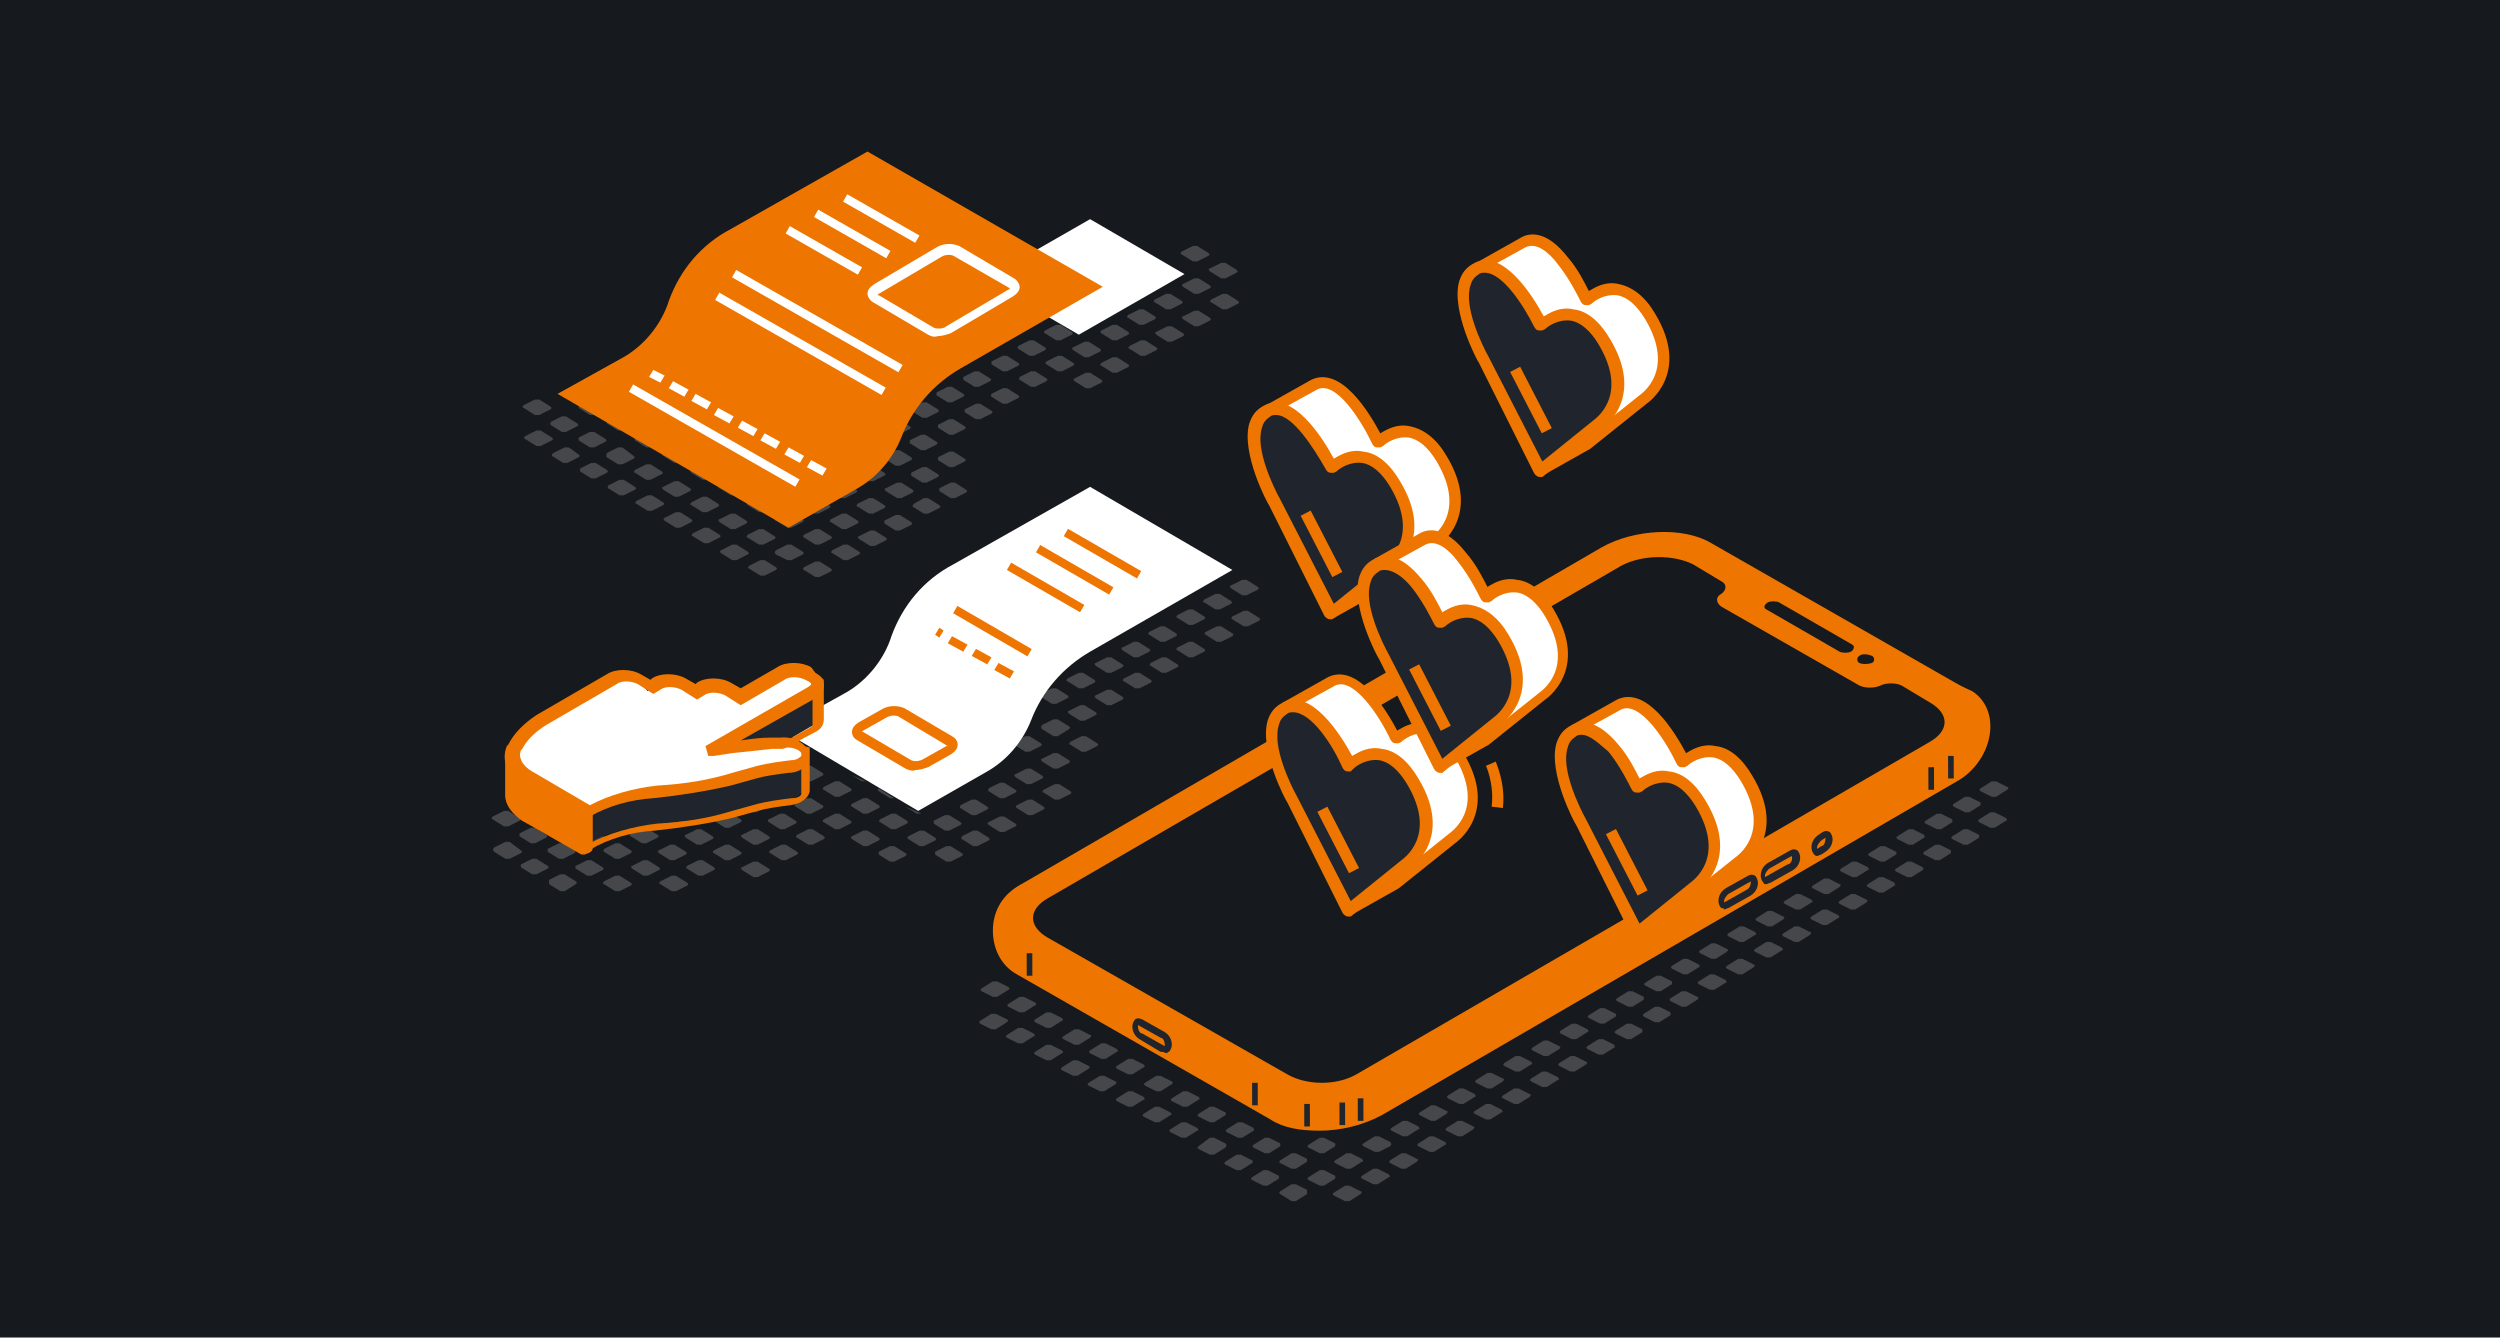 <svg width="600" height="321" fill="none" xmlns="http://www.w3.org/2000/svg"><path fill="#16191E" d="M0 0h600v321H0z"/><path d="M290.364 65.11l2.705 1.692h1.014l2.705-1.353c.339-.338.339-.338 0-.676l-2.705-1.691h-1.014l-2.705 1.353c-.338 0-.338.338 0 .676zM283.601 61.052l2.705 1.69h1.015l2.705-1.352c.338-.338.338-.338 0-.676l-2.705-1.69h-1.015l-2.705 1.352c-.338.338-.338.676 0 .676zM290.701 72.551l2.705 1.69h1.014l2.705-1.352c.339-.338.339-.338 0-.676l-2.705-1.69h-1.014l-2.705 1.352c-.338.338-.338.676 0 .676zM283.938 68.829l2.705 1.69h1.015l2.705-1.352c.338-.338.338-.338 0-.677l-2.705-1.69h-1.015l-2.705 1.352c-.338 0-.338.338 0 .677zM283.938 76.606l2.705 1.69h1.015l2.705-1.352c.338-.338.338-.338 0-.676l-2.705-1.69h-1.015l-2.705 1.352c-.338 0-.338.338 0 .676zM277.176 72.551l2.705 1.69h1.014l2.705-1.352c.339-.338.339-.338 0-.676l-2.705-1.69h-1.014l-2.705 1.352c-.338.338-.338.676 0 .676zM277.514 80.327l2.705 1.69h1.015l2.705-1.352c.338-.338.338-.338 0-.677l-2.705-1.69h-1.015l-2.705 1.352c-.338 0-.338.338 0 .677zM270.751 76.268l2.705 1.69h1.015l2.705-1.352c.338-.338.338-.338 0-.676l-2.705-1.69h-1.015l-2.705 1.352c-.338.338-.338.676 0 .676zM271.09 83.707l2.705 1.691h1.014l2.706-1.352c.338-.339.338-.339 0-.677l-2.706-1.69h-1.014l-2.705 1.352c-.338.338-.338.676 0 .676zM264.327 79.986l2.705 1.69h1.014l2.705-1.352c.338-.338.338-.338 0-.676l-2.705-1.691h-1.014l-2.705 1.353c-.338.338-.338.338 0 .676zM264.327 87.765l2.705 1.69h1.014l2.705-1.352c.338-.338.338-.338 0-.676l-2.705-1.69h-1.014l-2.705 1.352c-.338.338-.338.676 0 .676zM257.565 84.044l2.705 1.691h1.014l2.705-1.353c.338-.338.338-.338 0-.676l-2.705-1.69h-1.014l-2.705 1.352c-.338 0-.338.338 0 .676zM250.802 79.986l2.705 1.69h1.014l2.705-1.352c.339-.338.339-.338 0-.676l-2.705-1.691h-1.014l-2.705 1.353c-.338.338-.338.676 0 .676zM246.745 77.62h1.014l2.705-1.352c.338-.338-3.719 1.353-3.719 1.353zM257.904 91.486l2.705 1.69h1.014l2.705-1.352c.338-.338.338-.338 0-.676l-2.705-1.691h-1.014l-2.705 1.353c-.339.338-.339.338 0 .676zM251.14 87.426l2.705 1.69h1.015l2.705-1.352c.338-.338.338-.338 0-.676l-2.705-1.69h-1.015l-2.705 1.352c-.338.338-.338.676 0 .676zM244.377 83.707l2.705 1.691h1.014l2.705-1.352c.338-.339.338-.339 0-.677l-2.705-1.69h-1.014l-2.705 1.352c0 .338-.338.338 0 .676zM240.32 77.621l-2.705 1.353c-.338.338-.338.338 0 .676l2.705 1.69h1.014l2.705-1.352c.339-.338.339-.338 0-.676l-2.705-1.69h-1.014zM244.715 91.147l2.705 1.69h1.015l2.705-1.352c.338-.338.338-.338 0-.676l-2.705-1.69h-1.015l-2.705 1.352c0 .338-.338.676 0 .676zM237.953 87.426l2.705 1.69h1.015l2.705-1.352c.338-.338.338-.338 0-.676l-2.705-1.69h-1.015l-2.705 1.352v.676zM231.189 83.368l2.706 1.69h1.014l2.705-1.352c.338-.338.338-.338 0-.677l-2.705-1.69h-1.014l-2.706 1.352v.677zM224.766 79.651l2.705 1.69h1.015l2.705-1.352c.338-.338.338-.338 0-.676 0-.338-6.763 0-6.425.338zM237.953 95.203l2.705 1.69h1.014l2.705-1.352c.338-.338.338-.338 0-.676l-2.705-1.691h-1.014l-2.705 1.352c0 .339-.339.339 0 .677zM231.189 91.147l2.706 1.69h1.014l2.705-1.352c.338-.338.338-.338 0-.676l-2.705-1.69h-1.014l-2.706 1.352v.676zM224.427 87.426l2.705 1.69h1.015l2.705-1.352c.338-.338.338-.338 0-.676l-2.705-1.69h-1.015l-2.705 1.352v.676zM218.003 83.368l2.705 1.69h1.014l2.705-1.352c.338-.338.338-.338 0-.677l-2.705-1.69h-1.014l-2.705 1.352c-.339.338-.339.677 0 .677zM231.529 98.923l2.705 1.691h1.014l2.705-1.353c.338-.338.338-.338 0-.676l-2.705-1.69h-1.014l-2.705 1.352v.676zM224.766 94.866l2.705 1.69h1.015l2.705-1.352c.338-.338.338-.338 0-.676l-2.705-1.691h-1.015l-2.705 1.352v.677zM218.341 91.147l2.705 1.69h1.014l2.706-1.352c.338-.338.338-.338 0-.676l-2.706-1.69h-1.014l-2.705 1.352c-.338 0-.338.338 0 .676zM211.578 87.09l2.705 1.69h1.015l2.705-1.353c.338-.338.338-.338 0-.676l-2.705-1.69h-1.015l-2.705 1.352c-.338.338-.338.676 0 .676zM204.816 82.693c-.339.338-.339.338 0 .676l2.705 1.691h1.014l2.705-1.353c.338-.338.338-.338 0-.676l-2.705-1.69c-.338-.338-3.719 1.352-3.719 1.352zM225.104 102.643l2.706 1.691h1.014l2.705-1.353c.338-.338.338-.338 0-.676l-2.705-1.691h-1.014l-2.706 1.353v.676zM218.679 98.583l2.705 1.691h1.015l2.705-1.352c.338-.338.338-.338 0-.677l-2.705-1.69h-1.015l-2.705 1.352c-.338.338-.338.676 0 .676zM211.917 94.866l2.705 1.69h1.014l2.705-1.352c.338-.338.338-.338 0-.676l-2.705-1.691h-1.014l-2.705 1.352c-.338 0-.338.339 0 .677zM205.154 90.808l2.705 1.69h1.014l2.706-1.352c.338-.338.338-.338 0-.676l-2.706-1.69h-1.014l-2.705 1.352c-.338.338-.338.676 0 .676zM198.391 87.09l2.705 1.69h1.015l2.705-1.353c.338-.338.338-.338 0-.676l-2.705-1.69h-1.015l-2.705 1.352c-.338 0-.338.338 0 .676zM225.104 110.419l2.706 1.691h1.014l2.705-1.352c.338-.339.338-.339 0-.677l-2.705-1.69h-1.014l-2.706 1.352v.676zM218.342 106.363l2.705 1.69h1.014l2.705-1.352c.338-.338.338-.338 0-.676l-2.705-1.691h-1.014l-2.705 1.352v.677zM211.917 102.643l2.705 1.691h1.014l2.705-1.353c.338-.338.338-.338 0-.676l-2.705-1.691h-1.014l-2.705 1.353c-.338 0-.338.338 0 .676zM205.154 98.583l2.705 1.691h1.014l2.706-1.352c.338-.338.338-.338 0-.677l-2.706-1.69h-1.014l-2.705 1.352c-.338.338-.338.676 0 .676zM198.391 94.866l2.705 1.69h1.015l2.705-1.352c.338-.338.338-.338 0-.676l-2.705-1.691h-1.015l-2.705 1.352c-.338 0-.338.339 0 .677zM191.629 90.808l2.705 1.69h1.015l2.705-1.352c.338-.338.338-.338 0-.676l-2.705-1.69h-1.015l-2.705 1.352c-.338.338-.338.676 0 .676zM184.866 87.088l2.705 1.69h1.014l2.705-1.352c.338-.338.338-.338 0-.677 0-.338-6.762 0-6.424.339zM218.68 114.139l2.705 1.691h1.015l2.705-1.353c.338-.338.338-.338 0-.676l-2.705-1.691h-1.015l-2.705 1.353v.676zM225.443 117.858l2.705 1.691h1.014l2.705-1.353c.339-.338.339-.338 0-.676l-2.705-1.691h-1.014l-2.705 1.353v.676zM212.255 110.082l2.705 1.69h1.015l2.705-1.352c.338-.338.338-.338 0-.677l-2.705-1.69h-1.015l-2.705 1.352c-.338.338-.338.677 0 .677zM205.492 106.361l2.705 1.691h1.015l2.705-1.353c.338-.338.338-.338 0-.676l-2.705-2.029h-1.015l-2.705 1.353c-.338.338-.338.676 0 1.014zM198.73 102.304l2.705 1.691h1.014l2.705-1.353c.338-.338.338-.338 0-.676l-2.705-1.691h-1.014l-2.705 1.353c-.338.338-.338.676 0 .676zM191.967 98.583l2.706 1.691h1.014l2.705-1.352c.338-.338.338-.338 0-.677l-2.705-1.69h-1.014l-2.706 1.352c-.338 0-.338.338 0 .676zM185.204 94.528l2.705 1.69h1.015l2.705-1.352c.338-.338.338-.338 0-.676l-2.705-1.691h-1.015l-2.705 1.353c-.338.338-.338.676 0 .676zM178.442 90.133c-.338.338-.338.338 0 .676l2.705 1.69h1.015l2.705-1.352c.338-.338.338-.338 0-.676l-2.705-1.69c-.339-.34-3.72 1.352-3.72 1.352zM212.593 117.858l2.705 1.691h1.015l2.705-1.353c.338-.338.338-.338 0-.676l-2.705-1.691h-1.015l-2.705 1.353c-.338 0-.338.338 0 .676zM219.017 121.58l2.705 1.69h1.014l2.705-1.352c.338-.338.338-.338 0-.677l-2.705-1.69h-1.014l-2.367 1.352c-.338.338-.338.677-.338.677zM205.831 113.799l2.705 1.691h1.015l2.705-1.353c.338-.338.338-.338 0-.676l-2.705-1.69h-1.015l-2.705 1.352c-.338.338-.338.676 0 .676zM199.068 110.082l2.705 1.69h1.015l2.705-1.352c.338-.338.338-.338 0-.677l-2.705-1.69h-1.015l-2.705 1.352c-.338 0-.338.338 0 .677zM192.306 106.023l2.705 1.691h1.014l2.705-1.353c.338-.338.338-.338 0-.676l-2.705-1.691h-1.014l-2.705 1.353c-.338.338-.338.676 0 .676zM185.543 102.304l2.705 1.691h1.015l2.705-1.353c.338-.338.338-.338 0-.676l-2.705-1.691h-1.015l-2.705 1.353c-.338 0-.338.338 0 .676zM178.78 98.248l2.706 1.69h1.014l2.705-1.352c.338-.338.338-.338 0-.677l-2.705-1.69h-1.014l-2.706 1.352c-.338.338-.338.677 0 .677zM172.018 94.528l2.705 1.69h1.014l2.705-1.352c.338-.338.338-.338 0-.676l-2.705-1.691h-1.014l-2.705 1.353c-.338 0-.338.338 0 .676zM205.831 121.58l2.705 1.69h1.015l2.705-1.352c.338-.338.338-.338 0-.677l-2.705-1.69h-1.015l-2.705 1.352c-.338.338-.338.677 0 .677zM212.254 125.634l2.705 1.691h1.015l2.705-1.353c.338-.338.338-.338 0-.676l-2.705-1.691h-1.015l-2.705 1.353v.676zM199.068 117.858l2.705 1.691h1.015l2.705-1.353c.338-.338.338-.338 0-.676l-2.705-1.691h-1.015l-2.705 1.353c-.338 0-.338.338 0 .676zM192.306 113.799l2.705 1.691h1.014l2.705-1.353c.338-.338.338-.338 0-.676l-2.705-1.69h-1.014l-2.705 1.352c-.338.338-.338.676 0 .676zM185.543 110.082l2.705 1.69h1.015l2.705-1.352c.338-.338.338-.338 0-.677l-2.705-1.69h-1.015l-2.705 1.352c-.338 0-.338.338 0 .677zM178.78 106.023l2.706 1.691h1.014l2.705-1.353c.338-.338.338-.338 0-.676l-2.705-1.691h-1.014l-2.706 1.353c-.338.338-.338.676 0 .676zM172.018 102.304l2.705 1.691h1.014l2.705-1.353c.338-.338.338-.338 0-.676l-2.705-1.691h-1.014l-2.705 1.353c-.338 0-.338.338 0 .676zM165.256 98.248l2.705 1.69h1.014l2.705-1.352c.338-.338.338-.338 0-.677l-2.705-1.69h-1.014l-2.705 1.352c-.339.338-.339.677 0 .677zM158.492 94.528l2.705 1.69h1.015l2.705-1.352c.338-.338.338-.338 0-.676 0-.338-6.763 0-6.425.338zM199.405 125.297l2.706 1.691h1.014l2.705-1.353c.338-.338.338-.338 0-.676l-2.705-1.69h-1.014l-2.706 1.352c-.338.338-.338.676 0 .676zM206.168 129.356l2.705 1.691h1.014l2.705-1.353c.338-.338.338-.338 0-.676l-2.705-1.691h-1.014l-2.705 1.353c-.338 0-.338.338 0 .676zM192.643 121.58l2.705 1.69h1.014l2.705-1.352c.338-.338.338-.338 0-.677l-2.705-1.69h-1.014l-2.705 1.352c-.338 0-.338.338 0 .677zM185.88 117.519l2.705 1.691h1.015l2.705-1.691c.338-.338.338-.338 0-.676l-2.705-1.691h-1.015l-2.705 1.353c-.338.676-.338 1.014 0 1.014zM179.117 113.799l2.705 1.691h1.014l2.705-1.353c.339-.338.339-.338 0-.676l-2.705-1.69h-1.014l-2.705 1.352c-.338 0-.338.338 0 .676zM172.355 109.745l2.705 1.69h1.015l2.705-1.352c.338-.338.338-.338 0-.677l-2.705-1.69h-1.015l-2.705 1.352c-.338.338-.338.677 0 .677zM165.592 106.023l2.705 1.691h1.014l2.705-1.353c.339-.338.339-.338 0-.676l-2.705-1.691h-1.014l-2.705 1.353c-.338 0-.338.338 0 .676zM158.829 101.965l2.705 1.691h1.015l2.705-1.353c.338-.338.338-.338 0-.676l-2.705-1.69h-1.015l-2.705 1.352c-.338.338-.338.676 0 .676zM152.068 98.248l2.705 1.69h1.014l2.705-1.352c.338-.338.338-.338 0-.677l-2.705-1.69h-1.014l-2.705 1.352s-.338.338 0 .677zM192.981 129.015l2.705 1.691h1.015l2.705-1.353c.338-.338.338-.338 0-.676l-2.705-1.691h-1.015l-2.705 1.353c-.338.338-.338.338 0 .676zM199.744 132.737l2.705 1.69h1.014l2.705-1.352c.338-.338.338-.338 0-.676l-2.705-1.691h-1.014l-2.705 1.353c-.338.338-.338.676 0 .676zM186.218 124.96l2.705 1.691h1.015l2.705-1.352c.338-.339.338-.339 0-.677l-2.705-1.69h-1.015l-2.705 1.352c-.338.338-.338.676 0 .676zM179.456 121.24l2.705 1.69h1.014l2.705-1.352c.338-.338.338-.338 0-.676l-2.705-1.691h-1.014l-2.705 1.352c-.338.339-.338.339 0 .677zM172.693 117.181l2.705 1.691h1.015l2.705-1.353c.338-.338.338-.338 0-.676l-2.705-1.691h-1.015l-2.705 1.353c-.338.338-.338.676 0 .676zM165.93 113.462l2.705 1.691h1.015l2.705-1.352c.338-.339.338-.339 0-.677l-2.705-1.69h-1.015l-2.705 1.352c-.338.338-.338.338 0 .676zM159.168 109.405l2.705 1.69h1.015l2.705-1.352c.338-.338.338-.338 0-.676l-2.705-1.691h-1.015l-2.705 1.352c-.338.339-.338.677 0 .677zM152.406 105.686l2.705 1.691h1.014l2.705-1.353c.338-.338.338-.338 0-.676l-2.705-1.691h-1.014l-2.705 1.353c0 .338-.338.338 0 .676zM145.644 101.627l2.705 1.691h1.014l2.705-1.352c.338-.339.338-.339 0-.677l-2.705-1.69h-1.014l-2.705 1.352v.676zM138.881 97.91l2.705 1.69h1.014l2.705-1.352c.339-.338.339-.338 0-.677l-2.705-1.69h-1.014l-2.367 1.352c-.338.338-.338.338-.338.677zM186.218 133.075l2.705 1.352h1.015l2.705-1.352c.338-.338.338-.338 0-.676l-2.705-1.691h-1.015l-2.705 1.353c-.338.338-.338.676 0 1.014zM192.981 136.796l2.705 1.691h1.015l2.705-1.353c.338-.338.338-.338 0-.676l-2.705-1.69h-1.015l-2.705 1.352c-.338.338-.338.676 0 .676zM179.456 129.015l2.705 1.691h1.014l2.705-1.353c.338-.338.338-.338 0-.676l-2.705-1.691h-1.014l-2.705 1.353c-.338.338-.338.676 0 .676zM172.693 125.297l2.705 1.691h1.015l2.705-1.353c.338-.338.338-.338 0-.676l-2.705-1.69h-1.015l-2.705 1.352c-.338 0-.338.338 0 .676zM165.93 121.24l2.705 1.69h1.015l2.705-1.352c.338-.338.338-.338 0-.676l-2.705-1.691h-1.015l-2.705 1.352c-.338.339-.338.677 0 .677zM159.168 117.521l2.705 1.691h1.015l2.705-1.353c.338-.338.338-.338 0-.676l-2.705-1.691h-1.015l-2.705 1.353c-.338 0-.338.338 0 .676zM152.405 113.462l2.705 1.691h1.014l2.705-1.352c.339-.339.339-.339 0-.677l-2.705-1.69h-1.014l-2.705 1.352c-.338.338-.338.676 0 .676zM145.643 109.743l2.706 1.691h1.014l2.705-1.353c.338-.338.338-.338 0-.676l-2.705-2.029h-1.014l-2.706 1.352c0 .339-.338.677 0 1.015zM138.881 105.686l2.705 1.691h1.014l2.705-1.353c.339-.338.339-.338 0-.676l-2.705-1.691h-1.014l-2.705 1.353v.676zM132.118 101.965l2.705 1.691h1.015l2.705-1.353c.338-.338.338-.338 0-.676l-2.705-1.69h-1.015l-2.705 1.352v.676zM125.693 97.91l2.705 1.69h1.015l2.705-1.352c.338-.338.338-.338 0-.677l-2.705-1.69h-1.015l-2.705 1.352c-.338.338-.338.677 0 .677zM179.794 136.456l2.705 1.69h1.015l2.705-1.352c.338-.338.338-.338 0-.677l-2.705-1.69h-1.015l-2.705 1.352c-.338.338-.338.677 0 .677zM173.031 132.737l2.705 1.69h1.015l2.705-1.352c.338-.338.338-.338 0-.676l-2.705-1.691h-1.015l-2.705 1.353c-.338.338-.338.338 0 .676zM166.269 128.678l2.705 1.691h1.015l2.705-1.353c.338-.338.338-.338 0-.676l-2.705-1.691h-1.015l-2.705 1.353c-.338.338-.338.676 0 .676zM159.506 124.96l2.705 1.691h1.014l2.706-1.352c.338-.339.338-.339 0-.677l-2.706-1.69h-1.014l-2.705 1.352c-.338.338-.338.338 0 .676zM152.744 120.902l2.705 1.691h1.014l2.705-1.353c.338-.338.338-.338 0-.676l-2.705-1.691h-1.014l-2.705 1.353c-.338.338-.338.676 0 .676zM145.982 117.181l2.705 1.691h1.014l2.705-1.353c.338-.338.338-.338 0-.676l-2.705-1.691h-1.014l-2.705 1.353c0 .338-.338.338 0 .676zM139.219 113.126l2.705 1.691h1.015l2.705-1.352c.338-.339.338-.339 0-.677l-2.705-1.69h-1.015l-2.705 1.352v.676zM132.457 109.405l2.705 1.69h1.014l2.705-1.352c.338-.338.338-.338 0-.676l-2.367-1.691H135.5l-2.705 1.352c-.338.339-.338.339-.338.677zM126.031 105.348l2.705 1.691h1.015l2.705-1.353c.338-.338.338-.338 0-.676l-2.705-1.691h-1.015l-2.705 1.353c-.338.338-.338.676 0 .676z" fill="#fff" fill-opacity=".2"/><path d="M261.622 52.598l-25.36 14.54 22.655 13.186 25.359-14.54-22.654-13.186z" fill="#fff"/><path d="M189.26 126.648l16.569-9.467c4.734-2.705 8.453-7.101 10.482-12.173 2.705-7.1 7.777-12.849 14.201-16.569l34.152-19.611-56.468-32.46-32.799 18.596c-7.101 3.72-12.173 9.806-14.878 17.245l-.338 1.015c-2.029 5.41-6.086 10.144-11.158 12.849l-15.216 8.453 55.453 32.122z" fill="#EE7600"/><path d="M193.656 112.109l1.015-1.69 3.719 2.029-1.014 1.69-3.72-2.029zm-5.41-3.043l1.015-1.69 3.719 2.028-1.014 1.691-3.72-2.029zm-5.748-3.381l1.014-1.691 3.72 2.029-1.014 1.691-3.72-2.029zm-5.41-3.043l1.014-1.691 3.72 2.029-1.015 1.691-3.719-2.029zm-5.748-3.043l1.014-1.691 3.72 2.029-1.015 1.69-3.719-2.028zm-5.41-3.382l1.014-1.69 3.719 2.028-1.014 1.691-3.719-2.029zm-5.411-3.043l1.015-1.69 3.719 2.028-1.014 1.69-3.72-2.028zm-4.733-2.705l1.014-1.69 2.705 1.352-1.014 1.69-2.705-1.352zM222.735 80.325l-13.187-7.777c-.676-.338-1.352-1.352-1.352-2.028 0-1.015.676-1.691 1.69-2.367l14.878-8.792c1.691-1.014 3.72-1.014 5.41-.338l13.188 7.777c.676.338 1.352 1.353 1.352 2.029 0 1.014-.676 1.69-1.691 2.367l-14.877 8.791c-1.015.338-2.029.677-3.044.677-1.014.338-1.69 0-2.367-.339zm19.612-11.158l-13.525-7.777c-.676-.338-2.029-.338-3.043.338l-14.878 8.792-.338.338h.338l13.187 7.777c.676.338 2.367.338 3.043-.338l14.878-8.792c.338 0 .338-.338.338-.338zM172.638 70.231l-1.005 1.762 39.939 22.795 1.005-1.762-39.939-22.795zM176.693 64.792l-1.006 1.762 39.939 22.795 1.005-1.762-39.938-22.795zM203.341 46.629l-1.006 1.762 17.326 9.889 1.006-1.762-17.326-9.89zM196.376 50.325l-1.006 1.762 17.327 9.889 1.005-1.762-17.326-9.89zM189.562 54.27l-1.005 1.762 17.326 9.89 1.006-1.763-17.327-9.889zM151.949 92.263l-1.006 1.762 39.939 22.796 1.005-1.762-39.938-22.796z" fill="#fff"/><path d="M295.435 141.187l2.705 1.691h1.014l2.705-1.353c.338-.338.338-.338 0-.676l-2.705-1.691h-1.014l-2.705 1.353c-.338 0-.338.338 0 .676zM295.773 148.627l2.705 1.691h1.015l2.705-1.352c.338-.339.338-.339 0-.677l-2.705-1.69h-1.015l-2.705 1.352c-.338.338-.338.338 0 .676zM289.01 144.569l2.706 1.691h1.014l2.705-1.353c.338-.338.338-.338 0-.676l-2.705-1.691h-1.014l-2.706 1.353c-.338.338-.338.676 0 .676zM289.349 152.344l2.705 1.691h1.014l2.705-1.353c.338-.338.338-.338 0-.676l-2.705-1.691h-1.014l-2.705 1.353c-.338.338-.338.338 0 .676zM282.586 148.286l2.705 1.69h1.014l2.705-1.352c.338-.338.338-.338 0-.677l-2.705-1.69h-1.014l-2.705 1.352c-.339.338-.339.677 0 .677zM282.586 156.066l2.705 1.691h1.014l2.705-1.353c.338-.338.338-.338 0-.676l-2.705-1.691h-1.014l-2.705 1.353c-.339.338-.339.676 0 .676zM275.823 152.344l2.705 1.691h1.015l2.705-1.353c.338-.338.338-.338 0-.676l-2.705-1.691h-1.015l-2.705 1.353c-.338.338-.338.338 0 .676zM276.162 159.785l2.705 1.69h1.014l2.705-1.352c.338-.338.338-.338 0-.676l-2.705-1.691h-1.014l-2.705 1.352c-.338.339-.338.677 0 .677zM269.399 156.066l2.705 1.691h1.015l2.705-1.353c.338-.338.338-.338 0-.676l-2.705-1.691h-1.015l-2.705 1.353c-.338 0-.338.338 0 .676zM269.737 163.502l2.705 1.691h1.014l2.705-1.352c.338-.339.338-.339 0-.677l-2.705-1.69h-1.014l-2.705 1.352c-.339.338-.339.676 0 .676zM262.973 159.785l2.705 1.69h1.015l2.705-1.352c.338-.338.338-.338 0-.676l-2.705-1.691h-1.015l-2.705 1.352c-.338 0-.338.339 0 .677zM262.973 167.561l2.705 1.691h1.015l2.705-1.353c.338-.338.338-.338 0-.676l-2.705-1.691h-1.015l-2.705 1.353c-.338 0-.338.338 0 .676zM256.211 163.502l2.705 1.691h1.015l2.705-1.352c.338-.339.338-.339 0-.677l-2.705-1.69h-1.015l-2.705 1.352c-.338.338-.338.676 0 .676zM256.549 171.282l2.706 1.69h1.014l2.705-1.352c.338-.338.338-.338 0-.676l-2.705-1.691h-1.014l-2.706 1.352c-.338 0-.338.339 0 .677zM249.787 167.223l2.705 1.691h1.014l2.705-1.353c.338-.338.338-.338 0-.676l-2.705-1.691h-1.014l-2.705 1.353c-.338.338-.338.676 0 .676zM256.887 178.718l2.705 1.691h1.015l2.705-1.353c.338-.338.338-.338 0-.676l-2.705-1.691h-1.015l-2.705 1.353c-.338.338-.338.676 0 .676zM250.125 175.001l2.705 1.69h1.014l2.705-1.69c.338-.338.338-.338 0-.677l-2.705-1.69h-1.014l-2.705 1.352c-.338.338-.338.677 0 1.015zM250.125 182.776l2.705 1.691h1.014l2.705-1.353c.338-.338.338-.338 0-.676l-2.705-1.691h-1.014l-2.705 1.353c-.338 0-.338.338 0 .676zM243.362 178.718l2.706 1.691h1.014l2.705-1.353c.338-.338.338-.338 0-.676l-2.705-1.691h-1.014l-2.706 1.353c-.338.338-.338.676 0 .676zM250.464 190.216l2.705 1.691h1.014l2.705-1.353c.338-.338.338-.338 0-.676l-2.705-1.69h-1.014l-2.705 1.352c-.339.338-.339.676 0 .676zM243.701 186.498l2.705 1.69h1.014l2.705-1.352c.338-.338.338-.338 0-.677l-2.705-1.69h-1.014l-2.705 1.352c-.338 0-.338.338 0 .677zM244.039 193.934l2.705 1.691h1.015l2.705-1.353c.338-.338.338-.338 0-.676l-2.705-1.691h-1.015l-2.705 1.353c-.338.338-.338.338 0 .676zM237.276 189.879l2.705 1.691h1.014l2.705-1.352c.338-.339.338-.339 0-.677l-2.705-1.69h-1.014l-2.705 1.352c0 .338-.338.676 0 .676zM237.277 197.993l2.705 1.69h1.014l2.706-1.352c.338-.338.338-.338 0-.676l-2.706-1.691h-1.014l-2.705 1.352c-.338 0-.338.339 0 .677zM230.513 193.934l2.705 1.691h1.015l2.705-1.353c.338-.338.338-.338 0-.676l-2.705-1.691h-1.015l-2.705 1.353c0 .338-.338.676 0 .676zM230.851 201.375l2.706 1.69h1.014l2.705-1.352c.338-.339.338-.339 0-.677l-2.705-1.69h-1.014l-2.706 1.352c0 .338-.338.677 0 .677zM224.089 197.656l2.705 1.69h1.015l2.705-1.352c.338-.338.338-.338 0-.676l-2.705-1.691h-1.015l-2.705 1.352v.677zM217.327 193.597l2.705 1.69h1.014c.338 0-3.719-1.69-3.719-1.69zM210.902 189.201c-.339.338-.339.338 0 .676l2.705 1.691h1.014l-3.719-2.367zM204.14 185.819l2.705 1.691h1.014s-4.057-1.691-3.719-1.691zM224.428 205.095l2.705 1.691h1.014l2.705-1.353c.338-.338.338-.338 0-.676l-2.705-1.691h-1.014l-2.705 1.353v.676zM218.003 201.375l2.705 1.69h1.014l2.705-1.352c.338-.339.338-.339 0-.677l-2.705-1.69h-1.014l-2.705 1.352c-.339.338-.339.338 0 .677zM211.24 197.316l2.705 1.691h1.014l2.705-1.353c.339-.338.339-.338 0-.676l-2.705-1.691h-1.014l-2.705 1.353c-.338.338-.338.676 0 .676zM204.477 193.597l2.705 1.691h1.015l2.705-1.353c.338-.338.338-.338 0-.676l-2.705-1.691h-1.015l-2.705 1.353c-.338.338-.338.338 0 .676zM197.715 189.54l2.705 1.69h1.014l2.705-1.352c.338-.338.338-.338 0-.677l-2.705-1.69h-1.014l-2.705 1.352c-.339.338-.339.677 0 .677zM190.952 185.821l2.705 1.69h1.014l2.705-1.352c.338-.338.338-.338 0-.676l-2.705-1.691h-1.014l-2.705 1.352c-.338.339-.338.339 0 .677zM184.19 181.762l2.705 1.691h1.014l2.705-1.353c.338-.338.338-.338 0-.676l-2.705-1.691h-1.014l-2.705 1.353c-.338.338-.338.676 0 .676zM210.902 205.095l2.705 1.691h1.015l2.705-1.353c.338-.338.338-.338 0-.676l-2.705-1.691h-1.015l-2.705 1.353v.676zM204.477 201.375l2.705 1.69h1.015l2.705-1.352c.338-.339.338-.339 0-.677l-2.705-1.69h-1.015l-2.705 1.352c-.338.338-.338.338 0 .677zM197.715 197.316l2.705 1.691h1.014l2.705-1.353c.338-.338.338-.338 0-.676l-2.705-1.691h-1.014l-2.705 1.353c-.339.338-.339.676 0 .676zM190.952 193.597l2.705 1.691h1.014l2.705-1.353c.338-.338.338-.338 0-.676l-2.705-1.691h-1.014l-2.705 1.353c-.338.338-.338.338 0 .676zM184.19 189.54l2.705 1.69h1.014l2.705-1.352c.338-.338.338-.338 0-.677l-2.705-1.69h-1.014l-2.705 1.352c-.338.338-.338.677 0 .677zM177.427 185.821l2.705 1.69h1.014l2.705-1.352c.338-.338.338-.338 0-.676l-2.705-1.691h-1.014s-3.044 1.691-2.705 2.029zM191.29 201.037l2.705 1.69h1.015l2.705-1.352c.338-.338.338-.338 0-.677l-2.705-1.69h-1.015l-2.705 1.352c-.338.338-.338.677 0 .677zM184.528 197.316l2.705 1.691h1.014l2.706-1.353c.338-.338.338-.338 0-.676l-2.706-1.691h-1.014l-2.705 1.353c-.338 0-.338.338 0 .676zM177.765 193.261l2.705 1.691h1.014l2.705-1.353c.338-.338.338-.338 0-.676l-2.705-1.691h-1.014l-2.705 1.353c-.338.338-.338.676 0 .676zM171.003 189.54l2.705 1.69h1.014l2.705-1.352c.338-.338.338-.338 0-.677l-2.705-1.69h-1.014l-2.705 1.352c-.339.338-.339.338 0 .677zM164.239 185.483l2.705 1.691h1.015l2.705-1.353c.338-.338-6.763-.338-6.425-.338zM184.866 204.755l2.705 1.691h1.014l2.705-1.353c.339-.338.339-.338 0-.676l-2.705-1.69h-1.014l-2.705 1.352c-.338.338-.338.676 0 .676zM178.104 201.037l2.705 1.69h1.014l2.705-1.352c.338-.338.338-.338 0-.677l-2.705-1.69h-1.014l-2.705 1.352c-.338 0-.338.338 0 .677zM171.341 196.978l2.705 1.691h1.014l2.706-1.353c.338-.338.338-.338 0-.676l-2.706-1.691h-1.014l-2.705 1.353c-.338.338-.338.676 0 .676zM164.578 193.261l2.705 1.691h1.015l2.705-1.353c.338-.338.338-.338 0-.676l-2.705-1.691h-1.015l-2.705 1.353c-.338 0-.338.338 0 .676zM160.521 187.172l-2.705 1.352c-.339.338-.339.338 0 .677l2.705 1.69h1.014l2.705-1.352c.338-.338.338-.338 0-.677l-2.705-1.69s-.676-.338-1.014 0zM178.104 208.813l2.705 1.691h1.014l2.705-1.353c.338-.338.338-.338 0-.676l-2.705-1.691h-1.014l-2.705 1.353c-.338 0-.338.338 0 .676zM171.341 204.755l2.705 1.691h1.014l2.706-1.353c.338-.338.338-.338 0-.676l-2.706-1.69h-1.014l-2.705 1.352c-.338.338-.338.676 0 .676zM164.578 201.037l2.705 1.69h1.015l2.705-1.352c.338-.338.338-.338 0-.677l-2.705-1.69h-1.015l-2.705 1.352c-.338 0-.338.338 0 .677zM157.816 196.978l2.705 1.691h1.014l2.705-1.353c.338-.338.338-.338 0-.676l-2.705-1.691h-1.014l-2.705 1.353c-.339.338-.339.676 0 .676zM151.053 193.261l2.705 1.691h1.014l2.705-1.353c.339-.338.339-.338 0-.676l-2.705-1.691h-1.014l-2.705 1.353c-.338 0-.338.338 0 .676zM146.996 190.892h1.014l2.705-1.352c.338-.338-3.719 1.352-3.719 1.352zM164.916 208.477l2.705 1.691h1.014l2.705-1.353c.338-.338.338-.338 0-.676l-2.705-1.691h-1.014l-2.705 1.353c-.338.338-.338.676 0 .676zM158.153 204.755l2.705 1.691h1.014l2.705-1.353c.338-.338.338-.338 0-.676l-2.705-1.69h-1.014l-2.705 1.352c-.339 0-.339.338 0 .676zM151.39 200.697l2.705 1.69h1.014l2.705-1.352c.338-.338.338-.338 0-.676l-2.705-1.691h-1.014l-2.705 1.352c-.338.339-.338.677 0 .677zM144.627 196.98l2.705 1.691h1.015l2.705-1.353c.338-.338.338-.338 0-.676l-2.705-2.029h-1.015l-2.367 1.691c-.338 0-.676.338-.338.676zM137.866 192.92l2.705 1.691h1.014l2.705-1.352c.338-.339.338-.339 0-.677l-2.705-1.69c.338 0-3.719 2.028-3.719 2.028zM158.491 212.195l2.705 1.69h1.014l2.705-1.352c.339-.338.339-.338 0-.676l-2.705-1.691h-1.014l-2.705 1.353c-.338.338-.338.676 0 .676zM151.729 208.477l2.705 1.691h1.014l2.705-1.353c.338-.338.338-.338 0-.676l-2.705-1.691h-1.014l-2.705 1.353c-.338 0-.338.338 0 .676zM144.966 204.418l2.705 1.691h1.015l2.705-1.352c.338-.339.338-.339 0-.677l-2.705-1.69h-1.015l-2.705 1.352c0 .338-.338.676 0 .676zM138.204 200.697l2.705 1.69h1.015l2.705-1.352c.338-.338.338-.338 0-.676l-2.705-1.691h-1.015l-2.705 1.352v.677zM131.441 196.642l2.705 1.691h1.015l2.705-1.353c.338-.338.338-.338 0-.676l-2.705-1.691h-1.015l-2.705 1.353v.676zM125.016 192.92l2.705 1.691h1.015l2.705-1.352c.338-.339.338-.339 0-.677l-2.705-1.69h-1.015l-2.705 1.352c-.338 0-.338.338 0 .676zM144.966 212.195l2.705 1.69h1.014l2.705-1.352c.338-.338.338-.338 0-.676l-2.705-1.691h-1.014l-2.705 1.353c-.339.338-.339.676 0 .676zM138.204 208.477l2.705 1.691h1.014l2.706-1.353c.338-.338.338-.338 0-.676l-2.706-1.691h-1.014l-2.705 1.353s-.338.338 0 .676zM131.441 204.418l2.705 1.691h1.015l2.705-1.352c.338-.339.338-.339 0-.677l-2.705-1.69h-1.015l-2.705 1.352v.676zM124.679 200.697l2.705 1.69h1.014l2.705-1.352c.338-.338.338-.338 0-.676l-2.705-1.691h-1.014l-2.705 1.352v.677zM118.254 196.642l2.705 1.691h1.014l2.705-1.353c.338-.338.338-.338 0-.676l-2.705-1.691h-1.014l-2.705 1.353c-.339.338-.339.676 0 .676zM131.78 212.196l2.705 1.691h1.014l2.705-1.691c.338-.338.338-.338 0-.676l-2.705-1.691h-1.014l-2.705 1.353v1.014zM125.017 208.137l2.705 1.691h1.015l2.705-1.353c.338-.338.338-.338 0-.676l-2.705-1.691h-1.015l-2.705 1.353v.676zM118.592 204.417l2.705 1.69h1.014l2.705-1.352c.339-.338.339-.338 0-.676l-2.705-2.029h-1.014l-2.705 1.352c-.338.338-.338.677 0 1.015z" fill="#fff" fill-opacity=".2"/><path d="M220.367 194.614l16.568-9.468c4.734-2.705 8.454-7.1 10.482-12.172 2.706-7.101 7.778-12.849 14.202-16.569l34.151-19.611-34.151-19.95-32.799 18.597c-7.101 3.719-12.173 9.806-14.878 17.245l-.338 1.014c-2.029 5.41-6.086 10.144-11.158 12.849l-15.216 8.453 33.137 19.612z" fill="#fff"/><path d="M206.504 176.693l11.497 6.763c1.014.676 3.043.676 4.057-.338l5.411-3.043c1.352-.677 1.352-1.691.338-2.367l-11.497-6.763c-1.014-.676-3.043-.676-4.057.338l-5.411 3.043c-1.352.677-1.352 2.029-.338 2.367z" fill="#fff"/><path d="M217.324 184.47l-11.496-6.763c-.677-.338-1.353-1.014-1.353-2.028 0-1.015.676-1.691 1.691-2.367l5.41-3.044c1.691-1.014 3.719-1.014 5.41-.338l11.496 6.763c.677.338 1.353 1.014 1.353 2.029 0 1.014-.676 1.69-1.691 2.367l-5.41 3.043c-1.014.338-2.029.676-3.043.676-.676.338-1.691 0-2.367-.338zm10.144-5.41s0-.338 0 0l-11.835-7.101c-.676-.338-2.028-.338-3.043.338l-5.41 3.043-.338.339h.338l11.497 6.762c.676.338 2.028.338 3.043-.338l5.41-3.043h.338zM238.626 160.8l1.015-1.69 3.719 2.028-1.014 1.691-3.72-2.029zm-5.41-3.381l1.015-1.691 3.719 2.029-1.014 1.691-3.72-2.029zm-5.748-3.043l1.014-1.691 3.72 2.029-1.015 1.69-3.719-2.028zm-3.043-2.029l1.014-1.691 1.015.677-1.015 1.69-1.014-.676zM229.766 145.419l-1.018 1.755 17.841 10.352 1.018-1.755-17.841-10.352zM256.321 126.922l-1.014 1.757 17.567 10.148 1.015-1.757-17.568-10.148zM249.651 130.799l-1.015 1.757 17.566 10.152 1.015-1.757-17.566-10.152zM242.671 135.034l-1.015 1.757 17.566 10.152 1.015-1.756-17.566-10.153z" fill="#EE7600"/><path d="M122.648 181.767l8.453-.677 15.216-8.791c1.691-1.014 4.734-1.014 6.763 0l3.043 1.691 1.015-.677c1.69-1.014 4.734-1.014 6.762 0l3.043 1.691 1.015-.676c1.352-.676 3.381-1.015 5.072-.676l11.158-3.382-.338-1.352c-2.367-1.353 1.014-2.029 1.353-2.029l10.82-3.043v8.791c0 .676-.338 1.353-1.353 1.691l-5.748 3.381.676 2.367 3.044.338v9.13c-.339 1.014-1.691 2.029-3.382 2.367-2.705.338-5.41.676-8.115 1.352l-6.086 1.691c-5.749 1.352-11.835 2.367-18.259 3.043-6.087.338-11.497 2.029-15.555 4.396l-.676.338-14.539-8.453c-2.367-1.353-3.382-3.044-3.72-4.734l.338-7.777z" fill="#20252D"/><path d="M125.354 196.982c-2.367-1.691-4.058-3.72-4.058-6.086v-10.483l9.468-1.014 14.878-8.791c2.029-1.353 5.748-1.353 8.115 0l2.367 1.352.338-.338c2.029-1.353 5.748-1.353 8.115 0l2.367 1.353.338-.339c1.353-1.014 3.72-1.014 5.749-.676l9.129-2.705c-.338-.338-.676-1.014-.338-1.691.338-1.69 2.029-2.028 3.381-2.366l10.821-3.044h.676l1.014 1.015v9.467c0 1.353-.676 2.367-2.029 3.044l-5.072 2.705v.338l2.367.338 1.353.338V189.881c-.338 1.691-2.029 3.043-4.734 3.381-2.705.339-5.41.677-7.777 1.353l-6.086 1.691c-5.749 1.352-12.173 2.367-18.598 3.043-5.748.338-11.158 2.029-15.216 4.396l-1.352.676-15.216-7.439zm63.569-14.54l-1.015-3.043-.338-1.014 6.763-3.72c.338-.338.676-.338.676-.676v-7.101l-9.129 2.367h-.677l.677 2.705-12.511 3.72h-.677c-1.352-.339-3.043-.339-4.057.338l-1.691 1.014-3.719-2.367c-1.353-.676-3.72-1.014-5.072 0l-1.691 1.015-3.719-2.367c-1.353-.677-3.72-1.015-5.072 0l-15.216 8.791-7.777.676v7.777c0 1.353 1.014 2.705 3.043 3.72l13.863 8.115c4.396-2.367 10.144-4.058 16.231-4.734 6.424-.338 12.511-1.352 17.921-3.043l6.086-1.691c2.705-.676 5.41-1.014 8.115-1.352 1.691 0 2.367-.676 2.367-1.015v-8.115h-3.381z" fill="#EE7600"/><path d="M140.908 203.407c0 .338-.339.338-.339.338l-14.201-8.115c-2.367-1.352-3.381-3.043-3.72-4.734v-9.129h17.921c.339 0 .339 0 .339.338v21.302z" fill="#EE7600"/><path d="M139.556 205.096l-14.202-8.115c-2.367-1.691-4.058-3.72-4.058-6.087v-10.482h19.274c1.014 0 1.691.676 1.691 1.691v21.302c0 .676-.339 1.014-1.015 1.353-.338 0-.676.338-1.014.338h-.676zm-15.555-21.979v7.777c0 1.353 1.015 2.705 3.044 3.72l12.511 7.1v-18.597h-15.555z" fill="#EE7600"/><path d="M153.081 163.169c-2.029-1.014-4.734-1.014-6.763 0l-16.906 9.806c-3.043 1.691-5.072 4.058-6.425 6.425l-.338.338c-1.014 2.367 0 5.072 3.382 6.763l14.539 8.453.676-.338c4.058-2.367 9.806-4.058 15.555-4.396 6.424-.338 12.51-1.352 18.259-3.043l6.086-1.691c2.705-.676 5.41-1.014 8.115-1.352 2.367-.338 4.058-1.691 3.382-3.044v-.338c-.339-1.352-2.706-2.705-5.411-2.367h-2.366c-3.044.339-6.425.677-9.468 1.015l-4.396.676s-.338 0 0 0l23.669-13.525c1.691-1.015 1.691-2.705-.338-3.72l-.676-.338c-2.029-1.014-4.734-1.014-6.763 0l-9.806 5.41-3.043-1.69c-2.029-1.015-4.734-1.015-6.762 0l-1.015.676-3.043-1.691c-2.029-1.014-4.734-1.014-6.763 0l-1.014.677-2.367-2.706z" fill="#fff"/><path d="M125.354 187.851c-3.72-2.029-5.072-5.411-3.72-8.792l.338-.338c1.353-2.705 3.72-5.072 6.763-7.101l16.907-9.806c2.028-1.352 5.748-1.352 8.115 0l2.367 1.353.338-.338c2.029-1.353 5.748-1.353 8.115 0l2.367 1.352.338-.338c2.029-1.352 5.748-1.352 8.115 0l2.367 1.353 8.792-5.072c2.028-1.353 5.748-1.353 8.115 0l1.014 1.352c1.353.677 2.029 2.029 2.029 3.043 0 1.353-.676 2.367-2.029 3.044l-17.921 10.144c2.367-.339 4.734-.677 7.101-.677h2.367c3.381-.338 6.086 1.353 6.762 3.382v.338c.339 1.014 0 1.69-.338 2.705-.676 1.014-2.367 2.029-4.395 2.029-2.705.338-5.411.676-7.777 1.352l-6.087 1.691c-5.748 1.352-12.173 2.367-18.597 3.043-5.748.338-11.158 2.029-15.216 4.396l-1.353.676-14.877-8.791zm62.216-8.116h-2.367c-3.043.339-6.086.677-9.468 1.015l-4.395.676h-1.353l-.676-2.367 24.683-14.201c.339-.339.677-.339.677-.677 0 0 0-.338-.677-.676l-.676-.338c-1.352-.676-3.719-1.014-5.072 0l-10.482 6.086-3.719-2.367c-1.353-.676-3.72-1.014-5.072 0l-1.691 1.015-3.719-2.367c-1.353-.676-3.72-1.015-5.072 0l-1.691 1.014-3.72-2.367c-1.352-.676-3.719-1.014-5.072 0l-16.906 9.806c-2.705 1.691-4.734 3.72-5.748 5.748l-.338.339c-.677 1.69.338 3.719 2.705 5.072l13.863 8.115c4.396-2.367 10.144-4.058 16.23-4.734 6.425-.338 12.511-1.353 17.921-3.043l6.087-1.691c2.705-.676 5.41-1.014 8.115-1.353 1.352 0 2.029-.676 2.367-1.014v-.676c-.338-.676-1.691-1.353-3.382-1.353-1.014.338-1.014.338-1.352.338z" fill="#EE7600"/><path d="M242.011 237.558l-2.705 1.691h-1.015l-2.705-1.353c-.338-.338-.338-.338 0-.676l2.705-1.691h1.015l2.705 1.353c.338.338.338.676 0 .676zM248.435 241.276l-2.705 1.691h-1.015l-2.705-1.353c-.338-.338-.338-.338 0-.676l2.705-1.691h1.015l2.705 1.353c.338.338.338.676 0 .676zM241.672 245.334l-2.705 1.69h-1.014l-2.705-1.352c-.338-.339-.338-.339 0-.677l2.705-1.69h1.014l2.705 1.352c.338 0 .338.338 0 .677zM254.859 244.998l-2.705 1.69h-1.014l-2.705-1.352c-.338-.338-.338-.338 0-.677l2.705-1.69h1.014l2.705 1.352c.338.338.338.677 0 .677zM248.097 248.715l-2.705 1.691h-1.015l-2.705-1.353c-.338-.338-.338-.338 0-.676l2.705-1.69h1.015l2.705 1.352c.338.338.338.676 0 .676zM261.622 249.052l-2.705 1.691h-1.014l-2.706-1.353c-.338-.338-.338-.338 0-.676l2.706-1.691h1.014l2.705 1.353c.338 0 .338.338 0 .676zM254.859 252.774l-2.705 1.691h-1.014l-2.705-1.353c-.338-.338-.338-.338 0-.676l2.705-1.691h1.014l2.705 1.353c.338.338.338.676 0 .676zM268.046 252.434l-2.705 1.691h-1.015l-2.705-1.353c-.338-.338-.338-.338 0-.676l2.705-1.691h1.015l2.705 1.353c.338.338.338.676 0 .676zM261.284 256.493l-2.705 1.69h-1.015l-2.705-1.352c-.338-.338-.338-.338 0-.676l2.705-1.691h1.015l2.705 1.352c.338.339.338.339 0 .677zM274.472 256.156l-2.705 1.69h-1.015l-2.705-1.352c-.338-.338-.338-.338 0-.676l2.705-1.691h1.015l2.705 1.353c.338.338.338.676 0 .676zM267.709 260.213l-2.705 1.691h-1.014l-2.705-1.353c-.338-.338-.338-.338 0-.676l2.705-1.69h1.014l2.705 1.352c.338.338.338.338 0 .676zM281.234 260.213l-2.705 1.691h-1.014l-2.705-1.353c-.338-.338-.338-.338 0-.676l2.705-1.69h1.014l2.705 1.352c.338.338.338.338 0 .676zM274.472 263.932l-2.705 1.691h-1.015l-2.705-1.353c-.338-.338-.338-.338 0-.676l2.705-1.691h1.015l2.705 1.353c.338.338.338.676 0 .676zM287.658 263.932l-2.705 1.691h-1.014l-2.705-1.353c-.339-.338-.339-.338 0-.676l2.705-1.691h1.014l2.705 1.353c.338.338.338.338 0 .676zM280.896 267.65l-2.705 1.691h-1.015l-2.705-1.353c-.338-.338-.338-.338 0-.676l2.705-1.691h1.015l2.705 1.353c.338.338.338.676 0 .676zM294.082 267.65l-2.705 1.691h-1.014l-2.705-1.353c-.338-.338-.338-.338 0-.676l2.705-1.691h1.014l2.705 1.353s.339.338 0 .676zM287.32 271.371l-2.705 1.69h-1.014l-2.705-1.352c-.338-.338-.338-.338 0-.677l2.705-1.69h1.014l2.705 1.352c.338.338.338.677 0 .677zM300.845 271.371l-2.705 1.69h-1.014l-2.705-1.352c-.339-.338-.339-.338 0-.677l2.705-1.69h1.014l2.705 1.352c0 .338.338.677 0 .677zM294.082 275.427l-2.705 1.691h-1.014l-2.705-1.352c-.338-.339-.338-.339 0-.677l2.705-2.028h1.014l2.705 1.352c.339.338.339.676 0 1.014zM307.269 275.089l-2.705 1.691h-1.014l-2.705-1.353c-.338-.338-.338-.338 0-.676l2.705-1.69h1.014l2.705 1.352v.676zM300.507 279.147l-2.705 1.691h-1.014l-2.705-1.353c-.338-.338-.338-.338 0-.676l2.705-1.691h1.014l2.705 1.353s.338.338 0 .676zM313.694 278.81l-2.705 1.691h-1.014l-2.705-1.353c-.338-.338-.338-.338 0-.676l2.705-1.691h1.014l2.705 1.353v.676zM306.931 282.867l-2.705 1.69h-1.014l-2.705-1.352c-.339-.338-.339-.338 0-.676l2.705-1.691h1.014l2.705 1.352v.677zM320.456 282.867l-2.705 1.69h-1.014l-2.705-1.352c-.338-.338-.338-.338 0-.676l2.705-1.691h1.014l2.705 1.352v.677zM313.694 286.586l-2.705 1.69h-1.014l-2.705-1.69c-.338-.338-.338-.338 0-.677l2.705-1.69h1.014l2.705 1.352v1.015zM320.456 275.089l-2.705 1.691h-1.014l-2.705-1.353c-.338-.338-.338-.338 0-.676l2.705-1.69h1.014l2.705 1.352v.676zM326.882 278.81l-2.705 1.691h-1.014l-2.705-1.353c-.338-.338-.338-.338 0-.676l2.705-1.691h1.014l2.705 1.353c.338.338.338.676 0 .676zM333.645 275.091l-2.705 1.352h-1.015l-2.705-1.352c-.338-.339-.338-.339 0-.677l2.705-1.69h1.015l2.705 1.352c.338.338.338.676 0 1.015zM340.407 271.032l-2.705 1.69h-1.014l-2.705-1.352c-.339-.338-.339-.338 0-.676l2.705-1.691h1.014l2.705 1.352c.338.339.338.677 0 .677zM347.17 267.313l-2.705 1.691h-1.014l-2.705-1.353c-.338-.338-.338-.338 0-.676l2.705-1.691h1.014l2.705 1.353c.338 0 .338.338 0 .676zM353.933 263.254l-2.706 1.691h-1.014l-2.705-1.352c-.338-.339-.338-.339 0-.677l2.705-1.69h1.014l2.706 1.352c.338.338.338.676 0 .676zM360.696 259.537l-2.705 1.69h-1.015l-2.705-1.352c-.338-.338-.338-.338 0-.677l2.705-1.69h1.015l2.705 1.352c.338 0 .338.338 0 .677zM367.458 255.478l-2.705 1.691h-1.015l-2.705-1.353c-.338-.338-.338-.338 0-.676l2.705-1.691h1.015l2.705 1.353c.338.338.338.676 0 .676zM374.221 251.76l-2.705 1.691h-1.015l-2.705-1.353c-.338-.338-.338-.338 0-.676l2.705-1.691h1.015l2.705 1.353c.338 0 .338.338 0 .676zM380.983 247.703l-2.705 1.69h-1.014l-2.705-1.352c-.338-.338-.338-.338 0-.677l2.705-1.69h1.014l2.705 1.352c.338.339.338.677 0 .677zM387.746 243.981l-2.705 1.691h-1.014l-2.706-1.353c-.338-.338-.338-.338 0-.676l2.706-1.691h1.014l2.705 1.353s.338.338 0 .676zM394.508 239.925l-2.705 1.691h-1.014l-2.705-1.353c-.338-.338-.338-.338 0-.676l2.705-1.691h1.014l2.705 1.353v.676zM401.271 236.204l-2.705 1.69h-1.014l-2.705-1.352c-.338-.338-.338-.338 0-.677l2.705-1.69h1.014l2.705 1.352v.677zM407.695 232.146l-2.705 1.691h-1.014l-2.705-1.353c-.338-.338-.338-.338 0-.676l2.705-1.691h1.014l2.705 1.353c.338.338.338.676 0 .676zM414.458 228.427l-2.705 1.691h-1.014l-2.705-1.353c-.338-.338-.338-.338 0-.676l2.705-1.691h1.014l2.705 1.353c.338 0 .338.338 0 .676zM421.221 224.37l-2.705 1.69h-1.015l-2.705-1.352c-.338-.338-.338-.338 0-.677l2.705-1.69h1.015l2.705 1.352c.338.338.338.677 0 .677zM326.543 286.587l-2.705 1.691h-1.014l-2.705-1.352c-.338-.339-.338-.339 0-.677l2.705-1.69h1.014l2.705 1.352c.338 0 .338.338 0 .676zM333.307 282.529l-2.706 1.69h-1.014l-2.705-1.352c-.338-.338-.338-.338 0-.676l2.705-1.691h1.014l2.706 1.353c.338.338.338.676 0 .676zM340.069 278.81l-2.705 1.691h-1.015l-2.705-1.353c-.338-.338-.338-.338 0-.676l2.705-1.691h1.015l2.705 1.353c.338 0 .338.338 0 .676zM346.831 274.752l-2.705 1.691h-1.014l-2.705-1.352c-.338-.339-.338-.339 0-.677l2.705-1.69h1.014l2.705 1.352c.339.338.339.676 0 .676zM353.594 271.032l-2.705 1.69h-1.014l-2.705-1.352c-.339-.338-.339-.338 0-.676l2.705-1.691h1.014l2.705 1.352c.338 0 .338.339 0 .677zM360.357 266.975l-2.705 1.691h-1.014l-2.705-1.353c-.338-.338-.338-.338 0-.676l2.705-1.691h1.014l2.705 1.353c.338.338.338.676 0 .676zM367.119 263.254l-2.705 1.691H363.4l-2.705-1.352c-.338-.339-.338-.339 0-.677l2.705-1.69h1.014l2.705 1.352c.339 0 .339.338 0 .676zM373.882 259.197l-2.705 1.69h-1.014l-2.705-1.352c-.338-.338-.338-.338 0-.676l2.705-1.691h1.014l2.705 1.352c.338.339.338.677 0 .677zM380.644 255.478l-2.705 1.691h-1.014l-2.705-1.353c-.338-.338-.338-.338 0-.676l2.705-1.691h1.014l2.705 1.353c.339 0 .339.338 0 .676zM387.408 251.419l-2.705 1.691h-1.015l-2.705-1.352c-.338-.339-.338-.339 0-.677l2.705-1.69h1.015l2.705 1.352c0 .338.338.676 0 .676zM394.17 247.703l-2.705 1.69h-1.014l-2.705-1.352c-.338-.338-.338-.338 0-.677l2.705-1.69h1.014l2.705 1.352v.677zM400.932 243.644l-2.705 1.691h-1.014l-2.705-1.353c-.338-.338-.338-.338 0-.676l2.705-1.691h1.014l2.705 1.353v.676zM407.357 239.925l-2.705 1.691h-1.015l-2.705-1.353c-.338-.338-.338-.338 0-.676l2.705-1.691h1.015l2.705 1.353c.338 0 .338.338 0 .676zM414.12 235.868l-2.706 1.69H410.4l-2.705-1.352c-.338-.338-.338-.338 0-.676l2.705-1.691h1.014l2.706 1.352c.338.339.338.677 0 .677zM420.882 232.146l-2.705 1.691h-1.014l-2.705-1.353c-.338-.338-.338-.338 0-.676l2.705-1.691h1.014l2.705 1.353c.338 0 .338.338 0 .676zM427.645 228.09l-2.705 1.691h-1.015l-2.705-1.353c-.338-.338-.338-.338 0-.676l2.705-1.69h1.015l2.705 1.352c.338.338.338.676 0 .676zM434.746 216.593l-2.705 1.691h-1.014l-2.706-1.353c-.338-.338-.338-.338 0-.676l2.706-1.691h1.014l2.705 1.353c.338.338.338.676 0 .676zM427.983 220.651l-2.705 1.691h-1.014l-2.705-1.353c-.338-.338-.338-.338 0-.676l2.705-1.691h1.014l2.705 1.353c.338 0 .338.338 0 .676zM441.509 212.874l-2.705 1.691h-1.015l-2.705-1.352c-.338-.339-.338-.339 0-.677l2.705-1.69h1.015l2.705 1.352c.338 0 .338.338 0 .676zM448.271 208.817l-2.705 1.691h-1.014l-2.705-1.353c-.338-.338-.338-.338 0-.676l2.705-1.691h1.014l2.705 1.353c.338.338.338.676 0 .676zM455.034 205.096l-2.705 1.691h-1.014l-2.705-1.353c-.339-.338-.339-.338 0-.676l2.705-1.691h1.014l2.705 1.353s.338.338 0 .676zM461.796 201.04l-2.705 1.69h-1.014l-2.705-1.352c-.338-.338-.338-.338 0-.677l2.705-1.69h1.014l2.705 1.352c0 .338.338.677 0 .677zM468.559 197.319l-2.705 1.691h-1.014l-2.705-1.353c-.338-.338-.338-.338 0-.676l2.705-1.691h1.014l2.705 1.353v.676zM475.322 193.261l-2.705 1.691h-1.015l-2.705-1.353c-.338-.338-.338-.338 0-.676l2.705-1.691h1.015l2.705 1.353v.676zM481.746 189.542l-2.705 1.691h-1.014l-2.705-1.352c-.338-.339-.338-.339 0-.677l2.705-1.69h1.014l2.705 1.352c.339 0 .339.338 0 .676zM441.17 220.312l-2.705 1.691h-1.014l-2.705-1.353c-.338-.338-.338-.338 0-.676l2.705-1.691h1.014l2.705 1.353c.338.338.338.676 0 .676zM434.407 224.37l-2.705 1.69h-1.014l-2.705-1.352c-.339-.338-.339-.338 0-.677l2.705-1.69h1.014l2.705 1.352c.338 0 .338.339 0 .677zM447.933 216.593l-2.705 1.691h-1.014l-2.706-1.353c-.338-.338-.338-.338 0-.676l2.706-1.691h1.014l2.705 1.353c.338 0 .338.338 0 .676zM454.696 212.535l-2.705 1.69h-1.015l-2.705-1.352c-.338-.338-.338-.338 0-.676l2.705-1.691h1.015l2.705 1.352c0 .338.338.677 0 .677zM461.458 208.817l-2.705 1.691h-1.015l-2.705-1.353c-.338-.338-.338-.338 0-.676l2.705-1.691h1.015l2.705 1.353s.338.338 0 .676zM468.221 204.758l-2.705 1.691h-1.015l-2.705-1.353c-.338-.338-.338-.338 0-.676l2.705-1.691h1.015l2.705 1.353v.676zM474.983 201.04l-2.705 1.69h-1.014l-2.705-1.352c-.338-.338-.338-.338 0-.677l2.705-1.69h1.014l2.705 1.352v.677zM481.408 196.983l-2.705 1.691h-1.015l-2.705-1.353c-.338-.338-.338-.338 0-.676l2.705-1.691h1.015l2.705 1.353c.338.338.338.676 0 .676z" fill="#fff" fill-opacity=".2"/><path d="M244.377 232.821l60.864 34.827c6.424 3.72 17.921 3.382 25.359-1.014l138.635-80.475c7.438-4.396 9.467-15.554 3.043-19.274l-62.217-28.403c-6.424-3.72-17.921-3.381-25.359 1.014l-140.663 74.389c-7.101 4.396-6.087 15.216.338 18.936z" fill="#EE7600"/><path d="M304.903 268.662l-60.864-34.828c-3.719-2.028-5.748-6.086-5.748-10.482 0-4.395 2.029-8.115 5.748-10.482l140.663-74.389c7.777-4.395 19.612-5.072 26.374-1.014l62.217 28.403c2.705 1.691 4.396 4.734 4.396 8.453 0 5.072-3.044 10.144-7.439 12.849l-138.635 80.476c-4.395 2.367-9.805 3.719-14.877 3.719-4.734 0-8.792-.676-11.835-2.705zm80.475-128.152l-140.662 74.389c-3.044 1.691-4.734 4.734-4.734 8.453 0 3.72 1.69 7.101 4.734 8.454l60.863 34.827c6.087 3.72 17.245 3.043 24.346-1.014l138.634-80.476c3.719-2.028 6.424-6.424 6.424-10.82 0-1.69-.338-4.734-3.381-6.424l-62.216-28.403c-2.705-1.691-6.425-2.367-10.482-2.367-4.396-.338-9.468 1.014-13.526 3.381z" fill="#EE7600"/><path d="M244.378 227.413l60.864 34.827c6.424 3.72 17.921 3.382 25.36-1.014l138.634-80.475c7.439-4.396 8.453-10.821 1.691-14.54l-60.864-34.828c-6.425-3.719-17.921-3.381-25.36 1.015l-138.634 80.475c-7.439 4.058-8.115 10.82-1.691 14.54z" fill="#EE7600"/><path d="M304.904 263.254l-60.864-34.828c-3.043-1.69-5.072-4.395-5.072-7.438 0-3.382 2.367-6.763 6.763-9.13l138.634-80.475c7.777-4.396 19.612-5.072 26.374-1.015l60.864 34.828c3.043 1.69 5.072 4.396 5.072 7.439 0 3.381-2.367 6.762-6.763 9.129L331.278 262.24c-4.395 2.367-9.806 3.719-14.877 3.719-4.396 0-8.454-.676-11.497-2.705zm80.475-130.181l-138.634 80.476c-3.719 2.028-5.748 4.734-5.748 7.439 0 2.028 1.353 4.057 3.72 5.41l60.863 34.827c6.087 3.72 17.245 3.043 24.346-1.014l138.634-80.476c3.719-2.028 5.748-4.733 5.748-7.438 0-2.029-1.352-4.058-3.719-5.411l-60.864-34.827c-2.705-1.691-6.425-2.367-10.482-2.367-4.734 0-9.806 1.014-13.864 3.381z" fill="#EE7600"/><path d="M406.343 135.441l6.762 4.058c1.353.676 1.353 2.028 0 3.043-1.352.676-1.352 2.029 0 3.043l33.137 18.935c1.353.677 3.72.677 5.072 0 1.353-.676 3.72-.676 5.072 0l6.763 4.058c4.734 2.705 4.734 6.763 0 9.468l-137.62 79.799c-4.734 2.705-11.835 2.705-16.568 0l-57.483-32.799c-4.734-2.705-4.734-6.763 0-9.468l137.62-79.799c5.072-2.705 12.511-2.705 17.245-.338z" fill="#16191E"/><path d="M446.243 157.419c-.676.338-.676 1.352 0 1.69.676.339 2.029.339 3.043 0 .676-.338.676-1.352 0-1.69-.676-.338-2.367-.677-3.043 0zM423.926 146.26l17.583 10.144c.676.338 2.029.338 2.705 0 .676-.338 1.014-1.353.338-1.691l-17.583-10.144c-.676-.338-2.029-.338-2.705 0-1.014.676-1.014 1.353-.338 1.691z" fill="#16191E"/><path d="M314.365 264.944l-1.353.003.013 5.41 1.353-.003-.013-5.41zM327.215 263.593l-1.353.004.013 5.41 1.353-.003-.013-5.411zM301.853 259.872l-1.353.003.013 5.41 1.352-.003-.012-5.41zM464.158 184.133l-1.353.003.013 5.41 1.353-.003-.013-5.41zM247.754 228.763l-1.353.004.013 5.41 1.353-.003-.013-5.411zM468.892 181.425l-1.353.004.013 5.41 1.352-.003-.012-5.411zM322.819 264.608l-1.352.003.013 5.41 1.352-.003-.013-5.41zM423.25 211.857c-.339-.338-.677-1.015-.677-1.691 0-1.352.677-2.367 1.691-3.043l5.41-3.043c.676-.338 1.014-.338 1.691 0 .338.338.676 1.014.676 1.69 0 1.353-.676 2.367-1.691 3.044l-5.41 3.043c-.338 0-.676.338-1.014.338-.338 0-.676 0-.676-.338zm6.762-6.425l-5.41 3.043c-.338.339-1.014 1.015-1.014 1.691v.338l5.41-3.043c.676 0 1.352-1.014 1.014-2.029.338 0 .338 0 0 0zM278.529 252.433l-5.072-3.043c-1.015-.676-1.691-1.691-1.691-3.043 0-.677.338-1.353.676-1.691.339-.338 1.015-.338 1.691 0l5.41 3.043c1.015.676 1.691 1.691 1.691 3.043 0 .677-.338 1.353-.676 1.691-.339 0-.339.338-.677.338-.676-.338-1.014-.338-1.352-.338zm-5.41-6.086c0 .676.338 1.69 1.014 1.69l5.41 3.043v-.338c0-.676-.338-1.69-1.014-1.69l-5.41-3.044v.339zM413.105 217.947c-.338-.338-.676-1.015-.676-1.691 0-1.353.676-2.367 1.691-3.043l5.41-3.043c.676-.339 1.014-.339 1.691 0 .338.338.676 1.014.676 1.69 0 1.353-.676 2.367-1.691 3.043l-5.41 3.044c-.338 0-.676.338-1.014.338 0-.338-.338-.338-.677-.338zm7.101-6.425l-5.41 3.043c-.338.338-1.014 1.015-1.014 1.691v.338l5.41-3.043c.676-.338 1.014-1.014 1.014-2.029zM435.422 205.096c-.338-.338-.676-1.014-.676-1.69 0-1.353.676-2.367 1.691-3.044l1.014-.676c.676-.338 1.015-.338 1.691 0 .338.338.676 1.015.676 1.691 0 1.352-.676 2.367-1.691 3.043l-1.014.676c-.338 0-.676.338-1.014.338-.339 0-.338 0-.677-.338zm2.705-4.057l-1.014.676c-.338.338-1.014 1.014-1.014 1.691v.338l1.014-.676c.676 0 1.014-1.015 1.014-2.029 0 0 0 .338 0 0z" fill="#20252D"/><path d="M396.198 75.93c-6.425-10.821-13.864-5.073-15.216-4.058 0 0-.338 0-.338-.338-1.353-2.706-8.454-16.569-15.216-13.526l-10.821 6.087v.338l7.777 13.187 10.144 28.065-2.705.676v5.748c0 .338.338.339.338.339l10.821-6.087 13.525-10.82c0 .338 9.806-5.748 1.691-19.612z" fill="#fff"/><path d="M370.162 114.139c-.338 0-.677 0-.677-.338-.338-.339-.676-.677-.676-1.353v-6.763l2.367-.676-9.806-26.712-7.777-13.526v-.676c0-.338.338-.676.677-1.014l10.82-6.087c2.367-1.352 6.424-1.352 11.158 4.734 2.367 2.705 4.058 6.087 5.072 8.115 1.691-1.014 4.058-2.367 7.101-1.69 3.381.676 6.424 3.043 8.791 7.1 8.792 14.54-2.028 21.641-2.028 21.641l-13.526 10.82-10.82 6.087c-.338.338-.338.338-.676.338zm1.014-6.425v2.705l9.13-5.072 13.187-10.482c.338-.338 8.791-5.748 1.352-18.259-2.028-3.381-4.395-5.41-6.762-5.748-3.043-.338-5.41 1.352-6.087 2.029l-.676.338h-.676c-.676 0-1.015-.338-1.353-1.015-.676-1.352-2.705-5.41-5.41-8.791-2.029-2.705-5.072-5.41-7.777-4.058l-9.806 5.41 7.101 12.511 10.82 29.756-3.043.676z" fill="#EE7600"/><path d="M385.041 82.354c-6.425-10.82-13.864-5.072-15.216-4.058 0 0-.338 0-.338-.338-1.353-2.705-8.454-16.568-15.216-13.525-8.115 4.058 1.69 21.979 1.69 21.979l13.188 26.374c0 .338.338.338.338.338l13.525-10.82c.338 0 10.482-6.425 2.029-19.95z" fill="#20252D"/><path d="M370.162 114.477h-.676c-.338 0-1.014-.338-1.352-1.014l-13.187-26.374c-.339-.339-6.763-12.511-4.734-19.612.676-2.029 1.69-3.382 3.719-4.396 6.763-3.381 13.864 7.777 16.569 12.85 1.69-1.015 4.057-2.368 7.1-1.691 3.382.338 6.425 3.043 8.792 7.1 8.791 14.54-2.029 21.641-2.029 21.641l-14.202 11.496zm-13.863-49.029c-.338 0-1.014 0-1.352.338-1.015.677-1.691 1.353-2.029 2.705-1.691 5.072 2.705 14.202 4.395 17.245l12.849 25.022 12.173-9.806c.338-.338 8.792-5.748 1.353-18.26-2.029-3.38-4.396-5.41-6.763-5.747-3.043-.339-5.41 1.352-6.086 2.028l-.677.338h-.676c-.676 0-1.014-.338-1.352-1.014-2.367-4.734-7.439-12.849-11.835-12.849z" fill="#EE7600"/><path d="M364.837 88.02l-2.404 1.24 7.595 14.724 2.404-1.24-7.595-14.724z" fill="#EE7600"/><path d="M419.192 186.84c-6.425-10.82-13.864-5.072-15.216-4.057 0 0-.338 0-.338-.338-1.353-2.705-8.454-16.569-15.216-13.526l-10.82 6.087v.338l7.777 13.187 10.144 28.065-2.705.676v5.748c0 .339.338.339.338.339l10.82-6.087 13.525-10.82c0 .338 10.144-5.748 1.691-19.612z" fill="#fff"/><path d="M393.156 225.049c-.338 0-.676 0-.676-.338-.339-.339-.677-.677-.677-1.353v-6.763l2.367-.676-9.806-26.712-7.777-13.526v-.676c0-.338.339-.676.677-1.014l10.82-6.087c7.101-3.381 13.863 7.777 16.568 12.849 1.691-1.014 4.058-2.367 7.101-1.69 3.381.338 6.425 3.043 8.792 7.101 8.791 14.539-2.029 21.64-2.029 21.64l-13.525 10.82-10.821 6.087c-.338.338-.676.338-1.014.338zm1.014-6.425v2.705l9.13-5.072 13.187-10.482c.338-.338 8.791-5.748 1.353-18.259-2.029-3.381-4.396-5.41-6.763-5.748-3.043-.338-5.41 1.352-6.086 2.029l-.677.338h-.676c-.676 0-1.014-.338-1.353-1.015-2.705-5.748-8.791-14.877-13.187-12.849l-9.806 5.41 7.101 12.511 10.82 29.418-3.043 1.014z" fill="#EE7600"/><path d="M408.034 193.263c-6.424-10.82-13.863-5.072-15.216-4.057 0 0-.338 0-.338-.339-1.353-2.705-8.453-16.568-15.216-13.525-8.115 4.058 1.691 21.979 1.691 21.979l13.187 26.374c0 .338.338.338.338.338l13.525-10.82c.338 0 10.482-6.425 2.029-19.95z" fill="#20252D"/><path d="M393.155 225.387h-.676c-.338 0-1.014-.338-1.014-1.014l-13.187-26.375c-.339-.338-6.763-12.511-4.734-19.611.676-2.029 1.69-3.382 3.719-4.396 2.367-1.015 6.087-1.353 11.159 4.734 2.366 2.705 4.057 6.086 5.071 8.115 1.691-1.015 4.058-2.367 7.101-1.691 3.382.338 6.425 3.043 8.792 7.101 8.791 14.54-2.029 21.64-2.029 21.64l-14.202 11.497zm-13.525-49.029c-.338 0-1.014 0-1.352.338-1.015.676-1.691 1.352-2.029 2.705-1.691 5.072 2.705 14.201 4.395 17.245l12.849 25.021 12.173-9.805c.338-.339 8.792-5.749 1.353-18.26-2.029-3.381-4.396-5.41-6.763-5.748-3.043-.338-5.41 1.353-6.086 2.029l-.677.338h-.676c-.676 0-1.014-.338-1.352-1.014-.677-1.353-2.705-5.41-5.41-8.792-2.029-1.69-4.396-4.057-6.425-4.057z" fill="#EE7600"/><path d="M387.824 198.962l-2.404 1.24 7.595 14.725 2.404-1.24-7.595-14.725z" fill="#EE7600"/><path d="M345.816 110.42c-6.424-10.82-13.863-5.072-15.216-4.057 0 0-.338 0-.338-.338-1.352-2.705-8.453-16.569-15.216-13.526l-10.82 6.087v.338l7.777 13.187 10.144 28.065-2.705.676v5.749c0 .338.338.338.338.338l10.82-6.087 13.526-10.82c0 .338 10.144-6.086 1.69-19.612z" fill="#fff"/><path d="M319.78 148.292c-.338 0-.676 0-.676-.338-.338-.338-.676-.677-.676-1.353v-6.762l2.367-.677-9.806-26.712-7.777-13.525v-.677c0-.338.338-.676.676-1.014l10.82-6.087c7.101-3.38 13.864 7.778 16.569 12.85 1.691-1.015 4.057-2.367 7.101-1.691 3.381.676 6.424 3.043 8.791 7.101 8.792 14.539-2.029 21.64-2.029 21.64l-13.525 10.82-10.82 6.087c-.338.338-.676.338-1.015.338zm1.015-6.086v2.705l9.129-5.072 13.526-10.821c.338-.338 8.791-5.748 1.352-18.259-2.029-3.381-4.396-5.41-6.762-5.748-3.044-.338-5.411 1.352-6.087 2.029l-.676.338h-.676c-.677 0-1.015-.338-1.353-1.015-2.705-5.748-8.791-15.216-13.187-12.849l-9.806 5.41 7.101 12.173 10.82 30.094-3.381 1.015z" fill="#EE7600"/><path d="M334.659 116.506c-6.424-10.82-13.863-5.072-15.215-4.057 0 0-.339 0-.339-.338-1.352-2.705-8.453-16.569-15.216-13.526-8.115 4.058 1.691 21.979 1.691 21.979l13.187 26.374c0 .338.338.338.338.338l13.526-10.82c.338 0 10.482-6.424 2.028-19.95z" fill="#20252D"/><path d="M319.781 148.63h-.676c-.338 0-1.015-.339-1.353-1.015l-13.187-26.374c-.338-.338-6.762-12.511-4.734-19.612.677-2.029 1.691-3.381 3.72-4.395 6.762-3.382 13.863 7.777 16.568 12.849 1.691-1.015 4.058-2.367 7.101-1.691 3.381.338 6.425 3.043 8.791 7.101 8.792 14.539-2.028 21.64-2.028 21.64l-14.202 11.497zM306.256 99.6c-.338 0-1.015 0-1.353.339-1.014.676-1.69 1.352-2.029 2.705-1.69 5.072 2.706 14.201 4.396 17.244l12.849 25.022 12.173-9.806c.338-.338 8.791-5.748 1.353-18.259-2.029-3.381-4.396-5.41-6.763-5.748-3.043-.338-5.41 1.352-6.087 2.029l-.676.338h-.676c-.676 0-1.014-.338-1.353-1.015-2.705-4.733-7.777-12.849-11.834-12.849z" fill="#EE7600"/><path d="M314.563 122.539l-2.404 1.24 7.595 14.725 2.404-1.24-7.595-14.725z" fill="#EE7600"/><path d="M350.213 181.426c-6.425-10.82-13.864-5.072-15.216-4.057 0 0-.338 0-.338-.338-1.353-2.705-8.454-16.569-15.216-13.526l-10.82 6.087v.338l7.777 13.187 10.144 28.065-2.705.676v5.748c0 .339.338.339.338.339l10.82-6.087 13.525-10.82c-.338.338 9.806-6.086 1.691-19.612z" fill="#fff"/><path d="M323.838 219.635c-.338 0-.676 0-.676-.338-.338-.339-.676-.677-.676-1.353v-6.763l2.367-.676-9.806-26.712-7.777-13.526v-.676c0-.338.338-.676.676-1.014l10.821-6.087c7.1-3.381 13.863 7.777 16.568 12.849 1.691-1.014 4.058-2.367 7.101-1.69 3.381.338 6.424 3.043 8.791 7.1 8.792 14.54-2.029 21.641-2.029 21.641l-13.525 10.82-10.82 6.087c-.338.338-.676.338-1.015.338zm1.353-6.425v2.705l9.13-5.072 13.525-10.82c.338-.338 8.791-5.748 1.352-18.259-2.028-3.381-4.395-5.41-6.762-5.748-3.043-.339-5.41 1.352-6.087 2.028l-.676.339h-.676c-.676 0-1.015-.339-1.353-1.015-2.705-5.748-8.791-14.878-13.187-12.849l-9.806 5.41 7.101 12.511 10.82 29.418-3.381 1.352z" fill="#EE7600"/><path d="M339.055 187.512c-6.424-10.82-13.863-5.072-15.216-4.057 0 0-.338 0-.338-.338-1.353-2.706-8.453-16.569-15.216-13.526-8.115 4.058 1.691 21.979 1.691 21.979l13.187 26.374c0 .338.338.338.338.338l13.525-10.82c.338 0 10.144-6.086 2.029-19.95z" fill="#20252D"/><path d="M324.176 219.972h-.676c-.338 0-1.015-.338-1.353-1.014l-13.187-26.374c-.338-.339-6.762-12.511-4.734-19.612.677-2.029 1.691-3.381 3.72-4.396 6.762-3.381 13.863 7.777 16.568 12.849 1.691-1.014 4.058-2.367 7.101-1.69 3.381.338 6.425 3.043 8.791 7.1 8.792 14.54-2.028 21.641-2.028 21.641l-14.202 11.496zm-13.863-49.029c-.338 0-1.015 0-1.353.338-1.014.677-1.69 1.353-2.029 2.705-1.69 5.072 2.705 14.202 4.396 17.245l12.849 25.022 12.173-9.806c.338-.338 8.791-5.748 1.352-18.259-2.028-3.381-4.395-5.41-6.762-5.748-3.043-.338-5.41 1.352-6.087 2.028l-.676.677h-.676c-.676 0-1.015-.338-1.353-1.015-2.367-5.41-7.439-13.187-11.834-13.187z" fill="#EE7600"/><path d="M318.571 193.598l-2.404 1.24 7.595 14.724 2.404-1.24-7.595-14.724zM360.694 193.937l-2.705-.338c.676-5.411-1.353-9.806-1.353-9.806l2.367-1.015c0 .338 2.367 5.072 1.691 11.159z" fill="#EE7600"/><path d="M372.191 147.279c-6.424-10.82-13.863-5.072-15.216-4.058 0 0-.338 0-.338-.338-1.352-2.705-8.453-16.568-15.216-13.525l-10.82 6.086v.338l7.777 13.187 10.144 28.065-2.705.677v5.748c0 .338.338.338.338.338l10.82-6.086 13.526-10.82c-.338.338 9.805-6.087 1.69-19.612z" fill="#fff"/><path d="M345.818 185.148c-.339 0-.677-.001-.677-.339-.338-.338-.676-.676-.676-1.352v-6.763l2.367-.676-9.806-26.713-7.777-13.525v-.676c0-.338.338-.676.676-1.014l10.821-6.087c2.366-1.352 6.424-1.352 11.158 4.734 2.367 2.705 4.057 6.086 5.072 8.115 1.691-1.014 4.057-2.367 7.101-1.69 3.381.338 6.424 3.043 8.791 7.1 8.792 14.54-2.029 21.641-2.029 21.641l-13.525 10.82-10.82 6.086c0 .338-.338.339-.676.339zm1.352-6.087v2.705l9.13-5.072 13.187-10.482c.338-.338 8.791-5.748 1.352-18.259-2.029-3.381-4.395-5.41-6.762-5.748-3.044-.338-5.41 1.352-6.087 2.029l-.676.338h-.676c-.677 0-1.015-.338-1.353-1.015-.676-1.352-2.705-5.41-5.41-8.791-2.029-2.705-5.072-5.41-7.777-4.058l-9.806 5.41 7.101 12.511 10.82 29.756-3.043.676z" fill="#EE7600"/><path d="M361.034 153.364c-6.425-10.82-13.864-5.072-15.216-4.058 0 0-.339 0-.339-.338-1.352-2.705-8.453-16.568-15.215-13.525-8.116 4.057 1.69 21.978 1.69 21.978l13.187 26.375c0 .338.338.338.338.338l13.526-10.82c.338 0 10.144-6.087 2.029-19.95z" fill="#20252D"/><path d="M346.155 185.487h-.676c-.338 0-1.015-.339-1.353-1.015l-13.187-26.374c-.338-.338-6.762-12.511-4.734-19.612.677-2.029 1.691-3.381 3.72-4.396 2.367-1.014 6.086-1.352 11.158 4.734 2.367 2.705 4.058 6.087 5.072 8.115 1.691-1.014 4.058-2.366 7.101-1.69 3.381.676 6.424 3.043 8.791 7.101 8.792 14.539-2.028 21.64-2.028 21.64l-13.864 11.497zm-13.863-48.692c-.338 0-1.015.001-1.353.339-1.014.676-1.69 1.352-2.029 2.705-1.69 5.072 2.705 14.201 4.396 17.244l12.849 25.022 12.173-9.806c.338-.338 8.791-5.748 1.352-18.259-2.028-3.381-4.395-5.41-6.762-5.748-3.043-.338-5.41 1.353-6.087 2.029l-.676.338h-.676c-.676 0-1.015-.338-1.353-1.014-.676-1.353-2.705-5.411-5.41-8.792-1.69-2.029-4.057-4.058-6.424-4.058z" fill="#EE7600"/><path d="M340.595 159.436l-2.404 1.24 7.595 14.724 2.404-1.24-7.595-14.724z" fill="#EE7600"/></svg>